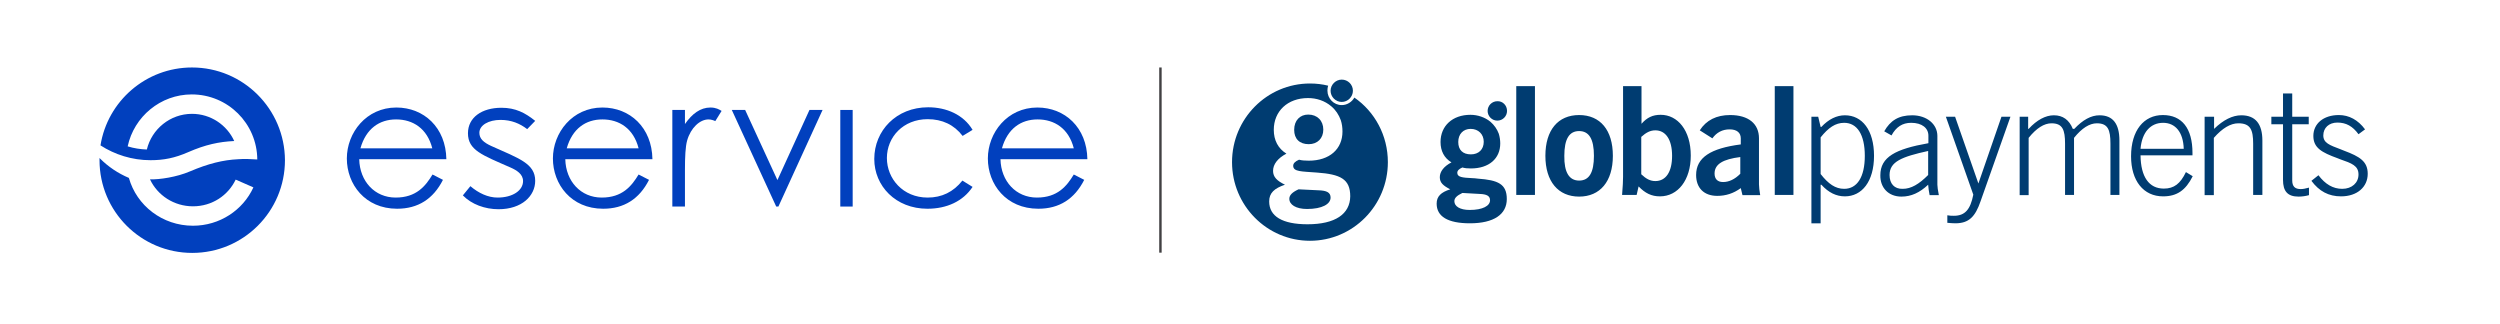 <?xml version="1.0" encoding="UTF-8"?>
<svg xmlns="http://www.w3.org/2000/svg" xmlns:xlink="http://www.w3.org/1999/xlink" version="1.1" id="Layer_1" x="0px" y="0px" viewBox="0 0 1030 133.5" style="enable-background:new 0 0 1030 133.5;" xml:space="preserve">
<style type="text/css">
	.st0{fill:#003C71;}
	.st1{fill-rule:evenodd;clip-rule:evenodd;fill:#003C71;}
	.st2{fill:#0140BE;}
	.st3{fill:none;stroke:#414042;stroke-miterlimit:10;}
</style>
<g>
	<path class="st0" d="M552.8,42c2.5,0,4.6-2.1,4.6-4.6c0-2.6-2.1-4.6-4.6-4.6c-2.5,0-4.6,2.1-4.6,4.6C548.2,39.9,550.3,42,552.8,42"></path>
	<path class="st0" d="M539.2,59.4c3.6,0,6-2.4,6-6c0-3.7-2.5-6.2-6.2-6.2c-3.4,0-5.8,2.4-5.8,6.3C533.2,57.2,535.4,59.4,539.2,59.4"></path>
	<path class="st0" d="M543.2,78.4l-8.2-0.4c-2.6,1.2-3.8,2.4-3.8,3.9c0,2.4,2.7,4.2,7.3,4.2c6.2,0,9.7-2,9.7-4.7   C548.2,79.3,546.6,78.5,543.2,78.4"></path>
	<path class="st0" d="M558,40.2c-1,1.8-3,3.1-5.2,3.1c-3.3,0-5.9-2.7-5.9-6c0-0.7,0.1-1.4,0.3-2c-2.4-0.6-4.9-0.9-7.5-0.9   c-17.7,0-32.1,14.5-32.1,32.4c0,17.9,14.4,32.4,32.1,32.4s32.1-14.5,32.1-32.4C571.8,55.8,566.4,46,558,40.2 M538.7,92.4   c-10.4,0-15.8-3.3-15.8-9.4c0-3.5,2.1-5.4,6.5-6.9c-3.3-1.6-4.9-3.2-4.9-5.7c0-2.7,1.9-5.2,5.5-7.1c-3.4-2.1-5.2-5.5-5.2-9.8   c0-7.7,5.7-13.1,14.1-13.1c3.5,0,6.9,1.1,9.6,3.4c1.8,1.5,3.1,3.5,3.9,5.7c0.5,1.5,0.7,3.1,0.7,4.7c0,7.2-5.3,12-13.9,12   c-1.6,0-2.9-0.1-4-0.4c-1.6,0.7-2.4,1.5-2.4,2.5c0,2.5,3.4,2.3,9.8,2.8c9.6,0.7,13.7,2.6,13.7,9.8   C556.2,88.2,550.1,92.4,538.7,92.4"></path>
	<path class="st1" d="M632.4,80.3h-7.7V35.5h7.7V80.3z M620.9,45.7c0,2.2-1.8,4-4,4c-2.2,0-4-1.8-4-4c0-2.2,1.8-4,4-4   C619.1,41.6,620.9,43.4,620.9,45.7 M606,63.6c3.2,0,5.3-2,5.3-5.2c0-3.1-2.2-5.3-5.4-5.3c-3,0-5.1,2.1-5.1,5.4   C600.8,61.8,602.7,63.6,606,63.6 M599.2,82.9c0,2.1,2.3,3.6,6.3,3.6c5.4,0,8.4-1.7,8.4-4c0-1.8-1.4-2.5-4.3-2.6l-7.1-0.4   C600.2,80.6,599.2,81.6,599.2,82.9 M593.2,73c0-2.3,1.7-4.5,4.8-6.1c-3-1.8-4.5-4.7-4.5-8.4c0-6.6,4.9-11.2,12.3-11.2   c3,0,6,1,8.3,2.9c1.5,1.3,2.7,3,3.4,4.9c0.4,1.3,0.6,2.7,0.6,4c0,6.2-4.6,10.3-12.1,10.3c-1.4,0-2.5-0.1-3.5-0.4   c-1.4,0.6-2.1,1.3-2.1,2.2c0,1.8,2.1,2,6.2,2.2c0.7,0,1.5,0.1,2.3,0.2c8.3,0.6,11.9,2.2,11.9,8.4c0,6.3-5.3,10-15.2,10   c-9.1,0-13.7-2.8-13.7-8.1c0-3,1.8-4.7,5.6-5.9C594.6,76.5,593.2,75.3,593.2,73 M650.6,74.4c4.2,0,6.1-3.4,6.1-10.2   c0-6.9-2-10.2-6.1-10.2c-4.1,0-6.1,3.3-6.1,10.2C644.4,71,646.5,74.4,650.6,74.4 M650.6,47.4c8.7,0,13.9,6.2,13.9,16.8   c0,10.6-5.3,16.8-13.9,16.8c-8.6,0-13.9-6.2-13.9-16.8C636.7,53.6,641.9,47.4,650.6,47.4 M688.9,64.2c0,6.7-2.6,10.4-6.9,10.4   c-2.1,0-3.8-0.9-5.8-2.8V56.4c2-1.8,3.7-2.7,5.8-2.7C686.2,53.7,688.9,57.4,688.9,64.2 M668.7,35.5v37.3c0,1.5-0.1,4.1-0.4,7.5h6   l0.8-3.5c2.7,2.8,5.3,4.1,8.8,4.1c7.4,0,12.7-6.7,12.7-16.8c0-10.4-5.4-16.8-12.4-16.8c-3.3,0-5.6,1.1-7.9,3.7V35.5H668.7z    M706.4,71.5c0,2.2,1.2,3.5,3.5,3.5c2.4,0,4.8-1.1,7.1-3.4v-6.9C709.9,65.6,706.4,67.6,706.4,71.5 M717.2,77.5   c-3,2.2-6.2,3.2-9.7,3.2c-5.5,0-8.7-3.3-8.7-8.6c0-7.2,6-11,18.4-12.6V57c0-2.3-1.6-3.7-4.6-3.7c-3,0-5.4,1.3-7.1,3.7l-5.2-3.3   c2.7-4.2,6.9-6.3,12.5-6.3c7.6,0,11.9,3.6,11.9,9.6v19c0,1.1,0.2,2.6,0.5,4.4h-7.3L717.2,77.5z M738.9,80.3h-7.7V35.5h7.7V80.3z    M750.1,71.7c3.2,4.1,6.1,6.1,9.7,6.1c5.3,0,8.5-4.8,8.5-13.6s-3.2-13.6-8.5-13.6c-3.6,0-6.5,2-9.7,6V71.7z M746.2,48.1h2.9l1,4.2   h0.3c3-3.2,6.3-4.8,9.7-4.8c7.1,0,12,6.1,12,16.7c0,10.6-5,16.7-12,16.7c-3.5,0-6.7-1.5-9.7-4.8h-0.3v15.9h-3.8V48.1z M778.5,72.1   c0-5.5,5-7.5,15.9-9.9v9.9c-3.8,3.8-7,5.7-10.5,5.7C780.5,77.9,778.5,75.7,778.5,72.1 M783.4,81c4,0,7.5-1.6,11-4.9   c0.1,1.4,0.3,2.8,0.6,4.3h3.8c-0.4-2-0.6-3.5-0.6-4.3V56c0-4.8-4.3-8.5-10.4-8.5c-5.6,0-9,2.2-11.5,6.6l3,1.7   c1.9-3.5,4.5-5.2,8.1-5.2c4.5,0,7.1,2.2,7.1,5.3v3.1c-13.6,2.4-19.8,5.7-19.8,13.2C774.6,77.3,778,81,783.4,81 M801.7,48.1h3.8   l9.6,27.5l9.5-27.5h3.7L816,82.9c-2.2,6.4-4.8,9.1-10.4,9.1c-1,0-2.1-0.1-3.3-0.2v-3.1c1,0.2,1.9,0.2,2.7,0.2c4.6,0,6.8-2.6,8-8.7   L801.7,48.1z M835.6,48.1h-3.5v32.3h3.7V56.8c3.2-4,6.4-6,9.4-6c4.6,0,5.6,2.7,5.6,8.4v21.1h3.7V56.8c3.2-4,6.4-6,9.4-6   c4.6,0,5.6,2.7,5.6,8.4v21.1h3.7V57.9c0-6.9-2.7-10.4-8.2-10.4c-3.5,0-6.9,1.9-10.4,5.6H854c-1.5-3.7-4.1-5.6-7.8-5.6   c-3.4,0-7,1.9-10.4,5.6h-0.2V48.1z M891.2,50.6c-5.1,0-8.7,3.8-9.3,10.7h17.8C899.5,54.4,896.2,50.6,891.2,50.6 M903.4,72.6   c-2.9,5.8-6.5,8.3-12.2,8.3c-8.1,0-13.2-6.4-13.2-16.5c0-10.7,5.3-17,13.1-17c7.8,0,12.2,5.4,12.2,15.6v1h-21.4   c0.1,8.9,3.5,13.7,9.6,13.7c4.2,0,6.8-2,9.1-6.8L903.4,72.6z M912.1,48.1h-3.8v32.3h3.8V56.8c3.5-4,6.9-6,10.1-6   c5,0,6.1,2.7,6.1,8.4v21.1h3.8V57.9c0-6.9-2.9-10.4-8.7-10.4c-3.6,0-7.4,1.9-11.2,5.6V48.1z M947.9,77.9c0.9,0,2-0.2,3.4-0.6v3.1   c-1.4,0.4-2.9,0.6-4.3,0.6c-4.5,0-6.4-2.2-6.4-6.9V51.2h-4.8v-3.1h4.8v-9.6h3.8v9.6h6.8v3.1h-6.8v23.1   C944.4,76.8,945.5,77.9,947.9,77.9 M971.7,71.9c0,3.4-2.7,5.9-6.7,5.9c-3.8,0-7-1.9-9.8-5.6l-2.9,2.3c3.2,4.3,7.1,6.4,12.2,6.4   c6.7,0,11-3.9,11-9.3c0-5.1-3.3-7.1-9.7-9.5c-0.5-0.2-1-0.4-1.5-0.6c-4.5-1.7-7.1-2.6-7.1-5.7c0-3.1,2.3-5.3,5.8-5.3   c3.6,0,6.3,1.5,8.7,4.8l2.7-2c-2.9-3.9-6.6-5.9-10.8-5.9c-6.4,0-10.5,3.6-10.5,8.6c0,4.9,3.4,6.8,10,9.2c0.3,0.1,0.6,0.2,1,0.4   C969,67.3,971.7,68.3,971.7,71.9"></path>
	<path class="st2" d="M178.1,61.1c-2.1-8.2-8-11.9-14.9-11.9c-6.9,0-12.4,3.8-14.7,11.9H178.1z M148,65.6c0.2,9.1,6.4,15.8,15,15.8   c8.5,0,12.3-4.7,15.2-9.5l4.3,2.2c-4,7.9-10.3,11.9-18.9,11.9c-13.2,0-20.7-10.1-20.7-20.7c0-10.6,8-21,20.4-21   c11.3,0,20.4,8.2,20.6,21.3L148,65.6L148,65.6z"></path>
	<path class="st2" d="M263.1,61.1c-2.1-8.2-8-11.9-14.9-11.9c-6.9,0-12.4,3.8-14.7,11.9H263.1z M232.9,65.6   c0.2,9.1,6.4,15.8,15,15.8c8.5,0,12.3-4.7,15.2-9.5l4.3,2.2c-4,7.9-10.3,11.9-18.9,11.9c-13.2,0-20.7-10.1-20.7-20.7   c0-10.6,8-21,20.4-21c11.3,0,20.4,8.2,20.6,21.3L232.9,65.6L232.9,65.6z"></path>
	<polygon class="st2" points="301.5,45.3 307,45.3 320.3,74.2 333.5,45.3 338.9,45.3 320.7,85.1 319.8,85.1 301.5,45.3  "></polygon>
	<rect x="346.2" y="45.3" class="st2" width="5.1" height="39.8"></rect>
	<path class="st2" d="M400.7,77c-3.9,5.9-10.6,9-18.6,9c-13.1,0-21.9-9.4-21.9-20.5c0-11.7,9.1-21.3,22.2-21.3   c7.6,0,14.6,3.1,18.3,9.3l-4.1,2.5c-3.5-4.6-8.4-6.9-14.4-6.9c-10.1,0-16.8,7.4-16.8,16c0,8.5,6.6,16.3,16.8,16.3   c5.8,0,10.6-2.3,14.3-7L400.7,77z"></path>
	<path class="st2" d="M442.4,61.1c-2.1-8.2-8-11.9-14.9-11.9c-6.9,0-12.4,3.8-14.7,11.9H442.4z M412.2,65.6   c0.2,9.1,6.4,15.8,15,15.8c8.5,0,12.3-4.7,15.2-9.5l4.3,2.2c-4,7.9-10.3,11.9-18.9,11.9C414.5,86,407,75.9,407,65.3   c0-10.6,8-21,20.4-21c11.3,0,20.4,8.2,20.6,21.3L412.2,65.6L412.2,65.6z"></path>
	<path class="st2" d="M193.8,76.7c3.4,2.9,7.3,4.7,11.2,4.7c6.2,0,10.5-2.9,10.5-6.8c0-2.9-2.7-4.5-5.2-5.6   c-11.6-5.1-17.5-7.1-17.5-14.1c0-6.5,5.7-10.5,13.8-10.5c5.8,0,9.8,2.1,13.9,5.4l-3.3,3.4c-3-2.3-6.5-3.8-11-3.8   c-4.9,0-8.7,2.2-8.7,5.3c0,2.5,1.8,4,4.8,5.4c11.6,5.2,18.2,7.3,18.2,14.4c0,6.2-5.5,11.7-15.1,11.7c-5.6,0-11.1-2-14.7-5.7   L193.8,76.7L193.8,76.7z"></path>
	<path class="st2" d="M282.2,51.1c3-4.3,6.4-6.8,10.5-6.8c2.3,0,3.6,0.8,4.6,1.4l-2.6,4.2c-0.6-0.3-1.7-0.7-2.8-0.7   c-3.5,0-7.3,3.4-8.8,8.7c-0.7,2.5-0.9,6.7-0.9,12.1v15.1H277V45.3h5.2V51.1z"></path>
	<path class="st2" d="M79.1,27.8c-19,0-34.8,13.9-37.7,32.1c5.9,3.8,13,6.1,20.6,6.1c5.5,0,10-0.9,15.5-3.3c7.1-3.1,12.7-4.3,19-4.6   c-3-6.6-9.7-11.2-17.4-11.2c-9,0-16.6,6.3-18.6,14.7c-2.7-0.1-5.3-0.5-7.9-1.3c2.6-12.2,13.5-21.4,26.4-21.4   c14.9,0,26.9,12,27,26.8c-1.4-0.1-2.8-0.1-4.2-0.2c-1.2,0-2.5,0-3.7,0.1c-6.2,0.3-12.3,1.8-19.8,5C72.7,73,65.7,74,61.8,73.9   c3.1,6.6,9.9,11.1,17.7,11.1c7.9,0,14.5-4.5,17.6-11l7.3,3.2C100.1,86.6,90.5,93,79.5,93c-12.6,0-23.2-8.3-26.4-19.7   c-4.5-1.9-8.5-4.6-11.9-8c-0.1-0.1-0.1-0.1-0.2-0.2c0,0.3,0,0.6,0,0.9c0,21.1,17.1,38.2,38.2,38.2c21.1,0,38.2-17.1,38.2-38.2   C117.3,44.9,100.2,27.8,79.1,27.8"></path>
	<line class="st3" x1="478.1" y1="27.8" x2="478.1" y2="104.1"></line>
</g>
</svg>
